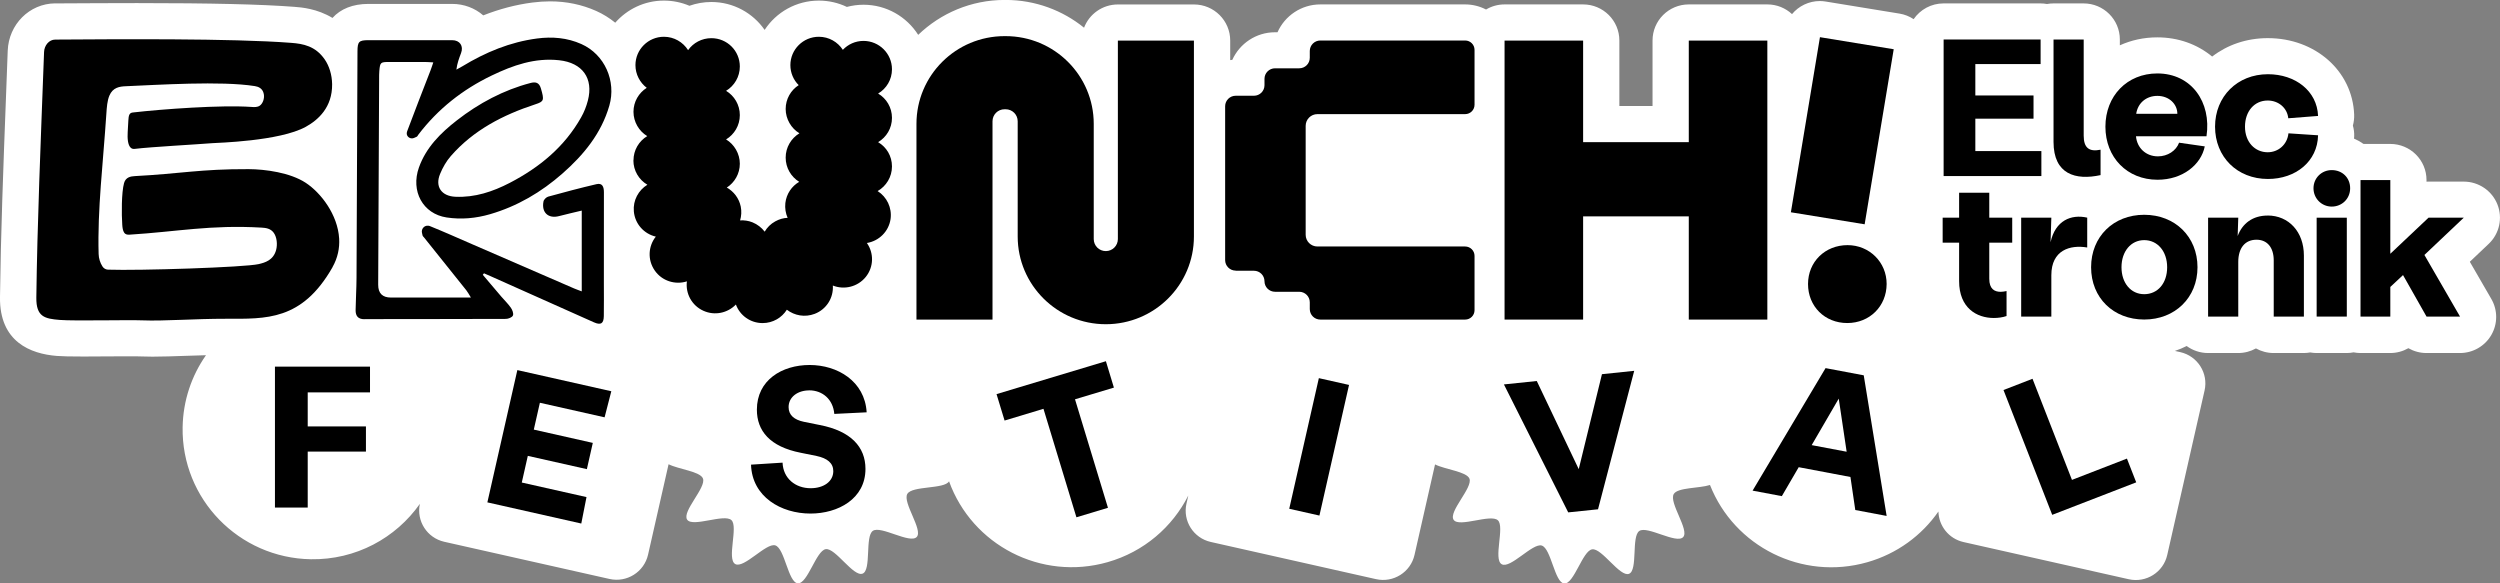 <svg width="823" height="192" viewBox="0 0 823 192" fill="none" xmlns="http://www.w3.org/2000/svg">
<rect x="0" y="0" width="823" height="192" fill="#808080" stroke="none"/>
<g clip-path="url(#clip0_220_737)">
<path d="M813.129 86.106L819.282 80.278C822.818 76.938 823.946 71.77 822.141 67.261C820.335 62.752 815.942 59.786 811.068 59.786H799.453C799.242 59.786 799.016 59.786 798.806 59.801V59.261C798.806 52.7 793.465 47.382 786.875 47.382H778.074C777.096 46.693 776.058 46.109 774.944 45.629C774.944 45.345 775.004 45.075 775.004 44.791C775.034 43.592 774.884 42.439 774.568 41.345C774.884 40.192 775.034 38.963 774.989 37.705C774.433 23.369 762.201 12.553 746.554 12.553C739.498 12.553 733.194 14.8 728.244 18.62C723.294 14.531 717.05 12.299 710.175 12.299C705.706 12.299 701.554 13.242 697.853 14.92V13.003C697.853 6.441 692.512 1.123 685.922 1.123H675.992C675.27 1.123 674.563 1.198 673.871 1.318C673.179 1.198 672.472 1.123 671.749 1.123H639.824C635.731 1.123 632.121 3.176 629.969 6.307C628.585 5.393 627.005 4.749 625.32 4.479L601.037 0.509C600.39 0.404 599.728 0.345 599.096 0.345C595.486 0.345 592.146 1.977 589.934 4.644C587.797 2.666 584.954 1.453 581.81 1.453H555.947C549.357 1.453 544.016 6.771 544.016 13.332V34.904H533.093V13.332C533.093 6.771 527.752 1.453 521.163 1.453H495.3C493.073 1.453 490.997 2.067 489.207 3.131C487.145 2.067 484.798 1.453 482.316 1.453H434.653C428.364 1.453 422.948 5.228 420.556 10.621H419.743C413.484 10.621 408.098 14.351 405.676 19.699C405.435 19.714 405.21 19.759 404.984 19.789V13.347C404.984 6.786 399.643 1.468 393.053 1.468H368.018C362.918 1.468 358.57 4.644 356.869 9.123C349.828 3.415 340.831 -0.015 331.067 -0.015H330.721C319.678 -0.015 309.643 4.374 302.271 11.475C298.494 5.528 291.844 1.558 284.262 1.558C282.396 1.558 280.56 1.813 278.785 2.277C275.957 0.929 272.812 0.195 269.562 0.195C262.1 0.195 255.525 4.03 251.719 9.842C247.867 4.299 241.443 0.659 234.176 0.659C231.679 0.659 229.241 1.094 226.955 1.902C224.352 0.794 221.493 0.195 218.559 0.195C212.165 0.195 206.448 3.026 202.536 7.475C200.656 5.947 198.564 4.629 196.278 3.61C191.583 1.513 186.483 0.449 181.082 0.449C179.186 0.449 177.23 0.584 175.244 0.839C169.813 1.543 164.457 2.951 159.086 5.063C156.348 2.666 152.722 1.288 148.87 1.288H135.736C130.906 1.288 126.092 1.288 121.262 1.288C116.147 1.288 112.115 2.936 109.452 5.902C104.367 2.831 99.266 2.427 96.859 2.247C86.222 1.423 69.311 1.019 45.149 1.019C36.212 1.019 27.802 1.079 21.107 1.109H18.113C9.688 1.198 2.872 8.029 2.541 16.688L2.03 30.365C1.067 55.531 0.254 77.267 -0.002 97.835C-0.182 112.575 10.079 116.485 18.73 117.174C20.46 117.309 23.093 117.369 27.516 117.369C30.074 117.369 32.902 117.354 35.625 117.324C38.108 117.309 40.5 117.294 42.516 117.294C44.156 117.294 45.525 117.294 46.413 117.339C47.586 117.384 48.835 117.414 50.174 117.414C53.484 117.414 57.185 117.279 61.082 117.144C63.293 117.07 65.55 116.995 67.807 116.935C63.083 123.676 60.269 131.84 60.119 140.663C59.728 164.272 78.639 183.716 102.351 184.105C117.155 184.345 130.32 177.095 138.218 165.875C137.03 171.522 140.595 177.08 146.252 178.353L200.641 190.592C206.358 191.88 212.045 188.3 213.339 182.607L220.094 152.827C223.434 154.505 230.505 155.194 231.408 157.516C232.581 160.482 224.397 168.406 226.217 171.073C228.008 173.694 238.404 169.021 240.781 171.223C243.098 173.35 239.186 184.031 242.03 185.678C244.873 187.311 252.215 178.608 255.224 179.537C258.339 180.495 259.467 191.79 262.642 192.03C265.861 192.27 268.675 181.259 271.834 180.78C275.009 180.301 280.952 190.008 283.961 188.839C286.94 187.686 284.683 176.541 287.361 174.743C289.994 172.96 299.578 179.132 301.789 176.765C303.941 174.458 297.05 165.425 298.69 162.594C300.285 159.853 310.922 161.081 312.426 158.445C320.009 179.447 342.757 191.296 364.618 185.064C376.639 181.634 385.982 173.44 391.187 163.133L390.586 165.785C389.292 171.477 392.888 177.14 398.59 178.413L452.978 190.652C458.695 191.94 464.382 188.36 465.661 182.667L472.416 152.887C475.756 154.565 482.827 155.254 483.745 157.576C484.904 160.542 476.734 168.466 478.54 171.133C480.33 173.754 490.726 169.08 493.103 171.283C495.42 173.41 491.509 184.09 494.352 185.738C497.196 187.371 504.538 178.668 507.547 179.596C510.646 180.555 511.789 191.85 514.949 192.09C518.169 192.33 520.982 181.304 524.141 180.84C527.316 180.36 533.274 190.053 536.268 188.899C539.247 187.746 536.99 176.6 539.668 174.788C542.301 173.005 551.885 179.177 554.096 176.81C556.233 174.503 549.342 165.47 550.997 162.639C552.276 160.437 559.392 160.796 562.928 159.658C570.917 179.926 593.229 191.206 614.683 185.094C624.583 182.278 632.677 176.211 638.124 168.391C638.244 173.125 641.539 177.349 646.383 178.443L700.772 190.682C706.489 191.97 712.176 188.39 713.455 182.697L725.747 128.544C727.04 122.852 723.445 117.189 717.727 115.916L715.967 115.527C717.306 115.077 718.615 114.538 719.849 113.909C721.82 115.347 724.257 116.216 726.89 116.216H736.82C738.941 116.216 740.927 115.661 742.657 114.703C744.387 115.661 746.373 116.216 748.495 116.216H758.425C759.147 116.216 759.839 116.141 760.516 116.021C761.193 116.141 761.9 116.216 762.607 116.216H772.537C773.304 116.216 774.057 116.141 774.794 115.991C775.531 116.126 776.283 116.216 777.051 116.216H786.86C789.042 116.216 791.073 115.631 792.833 114.628C794.623 115.646 796.669 116.216 798.791 116.216H809.819C814.077 116.216 818.018 113.954 820.14 110.284C822.276 106.613 822.276 102.089 820.14 98.404L813.084 86.21L813.129 86.106Z" fill="white"/>
<path d="M109.44 87.978C111.2 84.877 111.832 81.671 111.652 78.541C111.185 70.661 105.649 63.471 100.639 60.175C95.523 56.819 87.369 55.711 81.847 55.681C65.944 55.621 59.37 57.194 44.4 57.973C42.986 58.048 41.376 58.333 40.834 60.28C39.977 63.381 40.007 70.571 40.247 73.987C40.307 74.915 40.428 75.949 40.894 76.608C41.391 77.282 42.053 77.282 42.654 77.252C58.226 76.279 69.314 73.957 86.09 74.93C87.504 75.02 89.054 75.185 90.107 76.623C91.145 78.046 91.401 80.458 90.889 82.331C89.972 85.656 87.278 86.45 85.142 86.945C80.553 88.008 45.784 89.132 35.538 88.772C34.801 88.742 34.124 88.338 33.718 87.694C32.95 86.48 32.514 85.072 32.469 83.619C32.048 68.998 33.943 53.659 35.012 37.465C35.147 35.353 35.312 33.121 36.005 31.488C37.148 28.762 39.375 28.477 41.391 28.387C51.968 27.953 72.775 26.575 83.878 28.342C85.052 28.522 86.481 29.076 86.842 30.949C87.143 32.492 86.451 34.11 85.578 34.739C84.706 35.368 83.713 35.263 82.75 35.203C72.775 34.499 53.306 35.937 43.873 37.016C43.437 37.061 42.971 37.136 42.67 37.6C42.354 38.094 42.293 38.918 42.248 39.697C42.173 40.971 42.098 42.244 42.038 43.502C41.932 45.36 42.008 47.757 43.091 48.685C43.527 49.06 44.024 49.06 44.49 49C49.62 48.371 64.56 47.562 69.931 47.127C71.391 47.008 92.063 46.513 100.684 41.735C104.746 39.487 109.425 35.323 109.335 27.713C109.29 24.552 108.342 21.646 106.897 19.564C103.843 15.145 99.796 14.411 95.914 14.111C76.265 12.583 37.629 12.913 18.176 13.033C16.145 13.033 14.58 14.965 14.505 17.122C13.377 47.382 12.263 73.852 11.962 97.97C11.887 104.306 14.701 104.921 19.711 105.325C24.465 105.7 42.068 105.265 46.927 105.46C53.788 105.745 64.274 104.921 74.325 104.936C87.609 104.951 99.39 105.64 109.47 87.963L109.44 87.978Z" fill="black"/>
<path d="M119.985 105.055C135.497 105.011 151.008 105.055 166.52 104.981C167.348 104.981 168.596 104.471 168.852 103.872C169.138 103.213 168.671 102.029 168.19 101.325C167.272 100.007 166.084 98.869 165.016 97.625C162.984 95.243 160.968 92.847 158.937 90.465C159.073 90.3 159.193 90.135 159.328 89.971C160.111 90.315 160.893 90.645 161.66 90.989C172.944 96.022 184.213 101.086 195.512 106.104C197.799 107.123 198.732 106.524 198.777 104.067C198.837 100.457 198.792 96.831 198.792 93.221C198.792 83.259 198.777 73.283 198.807 63.321C198.807 61.583 198.371 60.16 196.37 60.624C191.044 61.868 185.748 63.276 180.467 64.729C179.835 64.909 179.038 65.688 178.917 66.317C178.195 69.957 180.512 72.069 184.033 71.141C186.485 70.496 188.982 69.942 191.51 69.328V95.918C190.457 95.513 189.69 95.258 188.967 94.944C177.759 90.09 166.565 85.222 155.372 80.368C150.753 78.361 146.164 76.309 141.5 74.421C141.334 74.346 141.139 74.316 140.958 74.301C139.664 74.166 138.626 75.38 138.912 76.638C138.972 76.938 139.048 77.252 139.123 77.567C139.168 77.762 139.379 77.912 139.529 78.091C144.193 83.918 148.872 89.731 153.521 95.573C153.987 96.157 154.333 96.846 155.026 97.955H128.712C125.893 97.955 124.489 96.547 124.499 93.731C124.604 70.706 124.71 47.682 124.815 24.642C124.815 24.223 124.83 23.788 124.875 23.369C125.131 20.403 125.266 20.403 128.471 20.403C132.262 20.403 136.039 20.403 139.83 20.403C140.627 20.403 141.425 20.478 142.643 20.538C142.237 21.721 142.011 22.47 141.711 23.219C139.138 29.885 136.52 36.536 134.023 43.248C133.962 43.412 133.932 43.577 133.902 43.757C133.782 45.015 135.106 45.914 136.279 45.42C136.58 45.285 136.881 45.15 137.182 45.015C137.423 44.91 137.543 44.551 137.724 44.326C144.163 35.877 152.287 29.466 161.856 24.867C168.867 21.496 176.089 18.95 184.093 19.834C191.736 20.672 195.437 25.766 193.526 33.106C193.03 35.008 192.292 36.911 191.314 38.619C185.853 48.341 177.593 55.127 167.799 60.205C162.217 63.096 156.35 65.059 149.925 64.774C145.336 64.579 143.125 61.433 144.885 57.239C145.743 55.157 146.916 53.09 148.391 51.397C155.853 42.828 165.602 37.825 176.239 34.334C179.083 33.406 179.218 33.031 178.045 29.046C177.458 27.069 176.194 26.904 174.629 27.324C165.783 29.631 157.613 34.005 150.422 39.607C145.021 43.802 140.266 48.55 137.919 55.112C135.136 62.931 139.198 70.406 147.037 71.59C151.866 72.324 156.65 71.874 161.345 70.511C170.326 67.89 178.18 63.261 185.146 57.134C192.157 50.977 197.949 43.937 200.597 34.769C202.914 26.695 199.078 17.931 191.39 14.501C186.726 12.418 181.806 12.014 176.796 12.673C167.904 13.842 159.81 17.212 152.212 21.826C151.565 22.215 150.903 22.56 150.241 22.92C150.497 20.867 151.129 19.174 151.776 17.482C152.678 15.145 151.37 13.227 148.857 13.227C139.664 13.227 130.457 13.227 121.264 13.227C118.165 13.227 117.699 13.722 117.683 16.868C117.578 41.75 117.503 66.617 117.368 91.499C117.352 95.034 117.112 98.569 117.067 102.104C117.052 103.977 117.834 105.1 120.015 105.085L119.985 105.055Z" fill="black"/>
<path d="M623.41 16.209C615.226 14.875 607.297 13.587 599.127 12.239C595.712 32.896 592.959 49.315 589.559 69.882C597.743 71.215 605.717 72.519 613.841 73.837C617.257 53.179 620.025 36.746 623.41 16.209Z" fill="black"/>
<path d="M595.203 93.491C595.203 100.861 600.71 106.344 608.127 106.344C615.484 106.344 621.051 100.816 621.081 93.491C621.096 86.345 615.424 80.698 608.217 80.698C600.8 80.698 595.203 86.195 595.203 93.491Z" fill="black"/>
<path d="M326.734 39.922C326.734 37.735 328.51 35.967 330.706 35.967H331.052C333.249 35.967 335.024 37.735 335.024 39.922V77.852C335.024 93.805 348.023 106.733 364.031 106.733C380.039 106.733 393.038 93.805 393.038 77.852V13.362H368.003V78.706C368.003 80.893 366.228 82.66 364.031 82.66C361.835 82.66 360.059 80.893 360.059 78.706V40.776C360.059 24.822 347.075 11.894 331.052 11.894H330.706C314.683 11.894 301.699 24.822 301.699 40.776V105.22H326.734V39.922Z" fill="black"/>
<path d="M208.512 52.79C208.512 56.205 210.362 59.201 213.116 60.819C210.197 62.602 208.346 65.942 208.662 69.568C209.008 73.732 212.047 77.013 215.899 77.897C213.386 81.012 213.116 85.551 215.523 89.027C217.915 92.517 222.308 93.85 226.13 92.622C225.618 96.577 227.709 100.576 231.546 102.299C235.292 104.007 239.55 103.048 242.258 100.247C243.567 103.827 246.997 106.359 251.044 106.359C254.43 106.359 257.378 104.591 259.033 101.955C261.546 103.902 264.976 104.546 268.196 103.318C272.108 101.82 274.44 97.985 274.169 94C277.915 95.498 282.368 94.45 285.031 91.139C287.679 87.828 287.709 83.289 285.377 79.994C289.319 79.35 292.554 76.264 293.171 72.129C293.697 68.369 291.937 64.819 288.913 62.901C291.726 61.299 293.637 58.258 293.637 54.797C293.637 51.337 291.817 48.416 289.079 46.798C291.817 45.165 293.637 42.214 293.637 38.798C293.637 35.383 291.817 32.417 289.079 30.799C291.817 29.166 293.637 26.215 293.637 22.8C293.637 17.647 289.425 13.467 284.264 13.467C281.586 13.467 279.179 14.591 277.464 16.403C275.779 13.812 272.875 12.104 269.565 12.104C264.389 12.104 260.192 16.298 260.192 21.436C260.192 23.998 261.23 26.35 262.93 28.028C260.357 29.676 258.642 32.582 258.642 35.877C258.642 39.173 260.463 42.259 263.171 43.877C260.463 45.525 258.642 48.491 258.642 51.876C258.642 55.262 260.417 58.198 263.096 59.861C260.658 61.269 258.883 63.815 258.537 66.856C258.356 68.564 258.627 70.212 259.289 71.71C257.89 71.755 256.506 72.159 255.212 72.878C253.707 73.702 252.534 74.885 251.736 76.264C250.713 74.93 249.359 73.867 247.719 73.193C246.38 72.653 244.981 72.474 243.642 72.549C244.063 71.111 244.169 69.553 243.853 67.995C243.281 65.253 241.551 63.036 239.264 61.748C241.837 60.085 243.552 57.179 243.552 53.898C243.552 50.618 241.731 47.517 239.023 45.899C241.731 44.266 243.552 41.285 243.552 37.9C243.552 34.514 241.731 31.518 239.023 29.9C241.731 28.267 243.552 25.286 243.552 21.901C243.552 16.718 239.369 12.568 234.179 12.568C231.019 12.568 228.206 14.111 226.521 16.508C224.851 13.872 221.917 12.104 218.562 12.104C213.386 12.104 209.189 16.298 209.189 21.436C209.189 24.477 210.663 27.204 212.905 28.912C210.287 30.574 208.542 33.48 208.542 36.806C208.542 40.132 210.362 43.188 213.07 44.806C210.362 46.438 208.542 49.389 208.542 52.805L208.512 52.79Z" fill="black"/>
<path d="M406.792 89.132H412.795C414.721 89.132 416.27 90.69 416.27 92.592C416.27 94.495 417.82 96.052 419.746 96.052H427.705C429.63 96.052 431.18 97.61 431.18 99.513V101.745C431.18 103.662 432.73 105.205 434.655 105.205H482.318C484.034 105.205 485.418 103.827 485.418 102.119V84.233C485.418 82.525 484.034 81.147 482.318 81.147H433.693C431.556 81.147 429.826 79.424 429.826 77.297V41.42C429.826 39.293 431.556 37.57 433.693 37.57H482.318C484.034 37.57 485.418 36.192 485.418 34.484V16.418C485.418 14.71 484.034 13.332 482.318 13.332H434.655C432.73 13.332 431.18 14.89 431.18 16.793V19.025C431.18 20.942 429.63 22.485 427.705 22.485H419.746C417.82 22.485 416.27 24.043 416.27 25.946V28.058C416.27 29.975 414.721 31.518 412.795 31.518H406.792C404.866 31.518 403.316 33.076 403.316 34.979V85.626C403.316 87.544 404.881 89.087 406.792 89.087V89.132Z" fill="black"/>
<path d="M521.163 71.23H555.948V105.205H581.81V13.362H555.948V46.798H521.163V13.362H495.301V105.205H521.163V71.23Z" fill="black"/>
<path d="M672.021 49.734H650.281V39.068H669.434V31.428H650.281V21.092H671.766V13.003H639.84V57.958H672.021V49.734Z" fill="black"/>
<path d="M691.505 57.629V49.285C687.759 50.048 685.953 48.7 685.953 44.656V13.003H676.023V46.723C676.023 57.389 683.305 59.441 691.505 57.644V57.629Z" fill="black"/>
<path d="M710.268 59.171C718.528 59.171 724.591 54.228 725.81 48.191L717.354 46.978C716.391 49.614 713.608 51.472 710.388 51.472C706.386 51.472 703.483 48.64 703.167 44.85H726.381C728.051 33.615 721.417 24.178 710.193 24.178C700.263 24.178 693.102 31.563 693.102 41.705C693.102 51.846 700.263 59.171 710.253 59.171H710.268ZM710.208 31.563C714.075 31.563 716.783 34.26 716.783 37.465H703.242C703.754 33.93 706.537 31.563 710.208 31.563Z" fill="black"/>
<path d="M753.358 43.892C752.967 47.622 750.003 50.123 746.527 50.123C742.33 50.123 739.05 46.783 739.05 41.705C739.05 36.626 742.149 33.091 746.527 33.091C750.138 33.091 752.982 35.593 753.298 38.933L763.107 38.169C762.791 29.945 755.63 24.433 746.603 24.433C736.537 24.433 729.195 31.758 729.195 41.705C729.195 51.651 736.477 58.917 746.603 58.917C755.765 58.917 762.927 53.134 763.107 44.536L753.373 43.892H753.358Z" fill="black"/>
<path d="M644.94 92.547C644.94 101.34 650.687 104.681 656.359 104.681C657.773 104.681 659.263 104.486 660.557 104.037V95.813C659.91 95.948 659.263 96.067 658.616 96.067C656.555 96.067 654.869 95.109 654.869 91.768V79.889H662.422V71.665H654.869V63.441H644.94V71.665H639.523V79.889H644.94V92.547Z" fill="black"/>
<path d="M665.371 71.665V104.217H675.301V90.6C675.301 82.316 681.5 80.518 687.111 81.477V71.65C681.815 70.436 676.595 72.609 675.045 79.739L675.301 71.65H665.371V71.665Z" fill="black"/>
<path d="M705.873 70.706C695.748 70.706 688.391 77.897 688.391 87.978C688.391 98.06 695.748 105.19 705.873 105.19C715.999 105.19 723.416 98 723.416 87.978C723.416 77.957 716.059 70.706 705.873 70.706ZM705.873 96.846C701.495 96.846 698.396 93.191 698.396 87.978C698.396 82.765 701.495 79.05 705.873 79.05C710.251 79.05 713.426 82.705 713.426 87.978C713.426 93.251 710.326 96.846 705.873 96.846Z" fill="black"/>
<path d="M746.51 70.961C741.605 70.961 738.19 73.537 736.64 77.702L736.836 71.665H726.906V104.217H736.836V86.24C736.836 81.612 739.093 78.915 742.839 78.915C746.39 78.915 748.511 81.492 748.511 85.716V104.217H758.441V84.113C758.441 76.339 753.476 70.946 746.51 70.946V70.961Z" fill="black"/>
<path d="M772.57 71.665H762.641V104.217H772.57V71.665Z" fill="black"/>
<path d="M767.605 55.996C764.25 55.996 761.602 58.632 761.602 61.973C761.602 65.313 764.25 68.01 767.605 68.01C770.96 68.01 773.668 65.433 773.668 61.973C773.668 58.512 771.095 55.996 767.605 55.996Z" fill="black"/>
<path d="M811.069 71.665H799.469L786.892 83.544V59.276H777.082V104.232H786.892V94.465L791.074 90.555L798.822 104.232H809.85L798.115 83.933L811.069 71.665Z" fill="black"/>
<path d="M434.167 124.486L424.418 167.49L434.354 169.723L444.103 126.719L434.167 124.486Z" fill="black"/>
<path d="M364.062 118.912L328.059 129.743L330.707 138.446L343.51 134.581L354.358 170.294L364.739 167.163L353.891 131.45L366.695 127.601L364.062 118.912Z" fill="black"/>
<path d="M266.391 128.499C270.724 128.499 274.244 131.42 274.651 136.259L285.303 135.735C284.701 125.458 275.659 120.155 266.541 120.155C257.424 120.155 249.164 125.129 249.164 134.866C249.164 141.817 253.422 147.06 263.607 149.052L268.858 150.116C272.319 150.85 274.32 152.438 274.32 155.089C274.32 158.534 271.13 160.722 266.872 160.722C261.817 160.722 257.815 157.471 257.619 152.303L247.238 152.962C247.569 163.568 257.153 169.065 266.812 169.065C275.869 169.065 284.911 164.227 284.911 154.355C284.911 147.135 280.112 141.892 269.866 139.914L264.6 138.851C261.471 138.191 259.605 136.663 259.605 134.012C259.605 130.701 262.599 128.514 266.391 128.514V128.499Z" fill="black"/>
<path d="M90.512 167.088H101.299V148.663H120.467V140.379H101.299V129.173H121.806V120.695H90.512V167.088Z" fill="black"/>
<path d="M160.441 165.38L191.359 172.346L193.074 163.643L171.77 158.849L173.756 150.071L193.195 154.445L195.151 145.801L175.727 141.427L177.728 132.589L199.032 137.383L201.244 128.799L170.311 121.833L160.441 165.38Z" fill="black"/>
<path d="M600.98 121.174L576.953 161.515L586.582 163.328L592.134 153.801L609.165 157.021L610.76 167.897L621.081 169.844L613.543 123.556L600.995 121.189L600.98 121.174ZM596.406 146.535L605.313 131.226L607.916 148.707L596.406 146.535Z" fill="black"/>
<path d="M519.719 154.445L505.907 125.428L495.09 126.552L516.258 168.676L526.068 167.657L537.984 122.073L527.362 123.181L519.719 154.445Z" fill="black"/>
<path d="M700.188 150.969L682.088 157.98L669.104 124.694L659.551 128.394L675.589 169.485L703.242 158.789L700.188 150.969Z" fill="black"/>
</g>
<defs>
<clipPath id="clip0_220_737">
<rect width="823" height="192" fill="white"/>
</clipPath>
</defs>
</svg>
